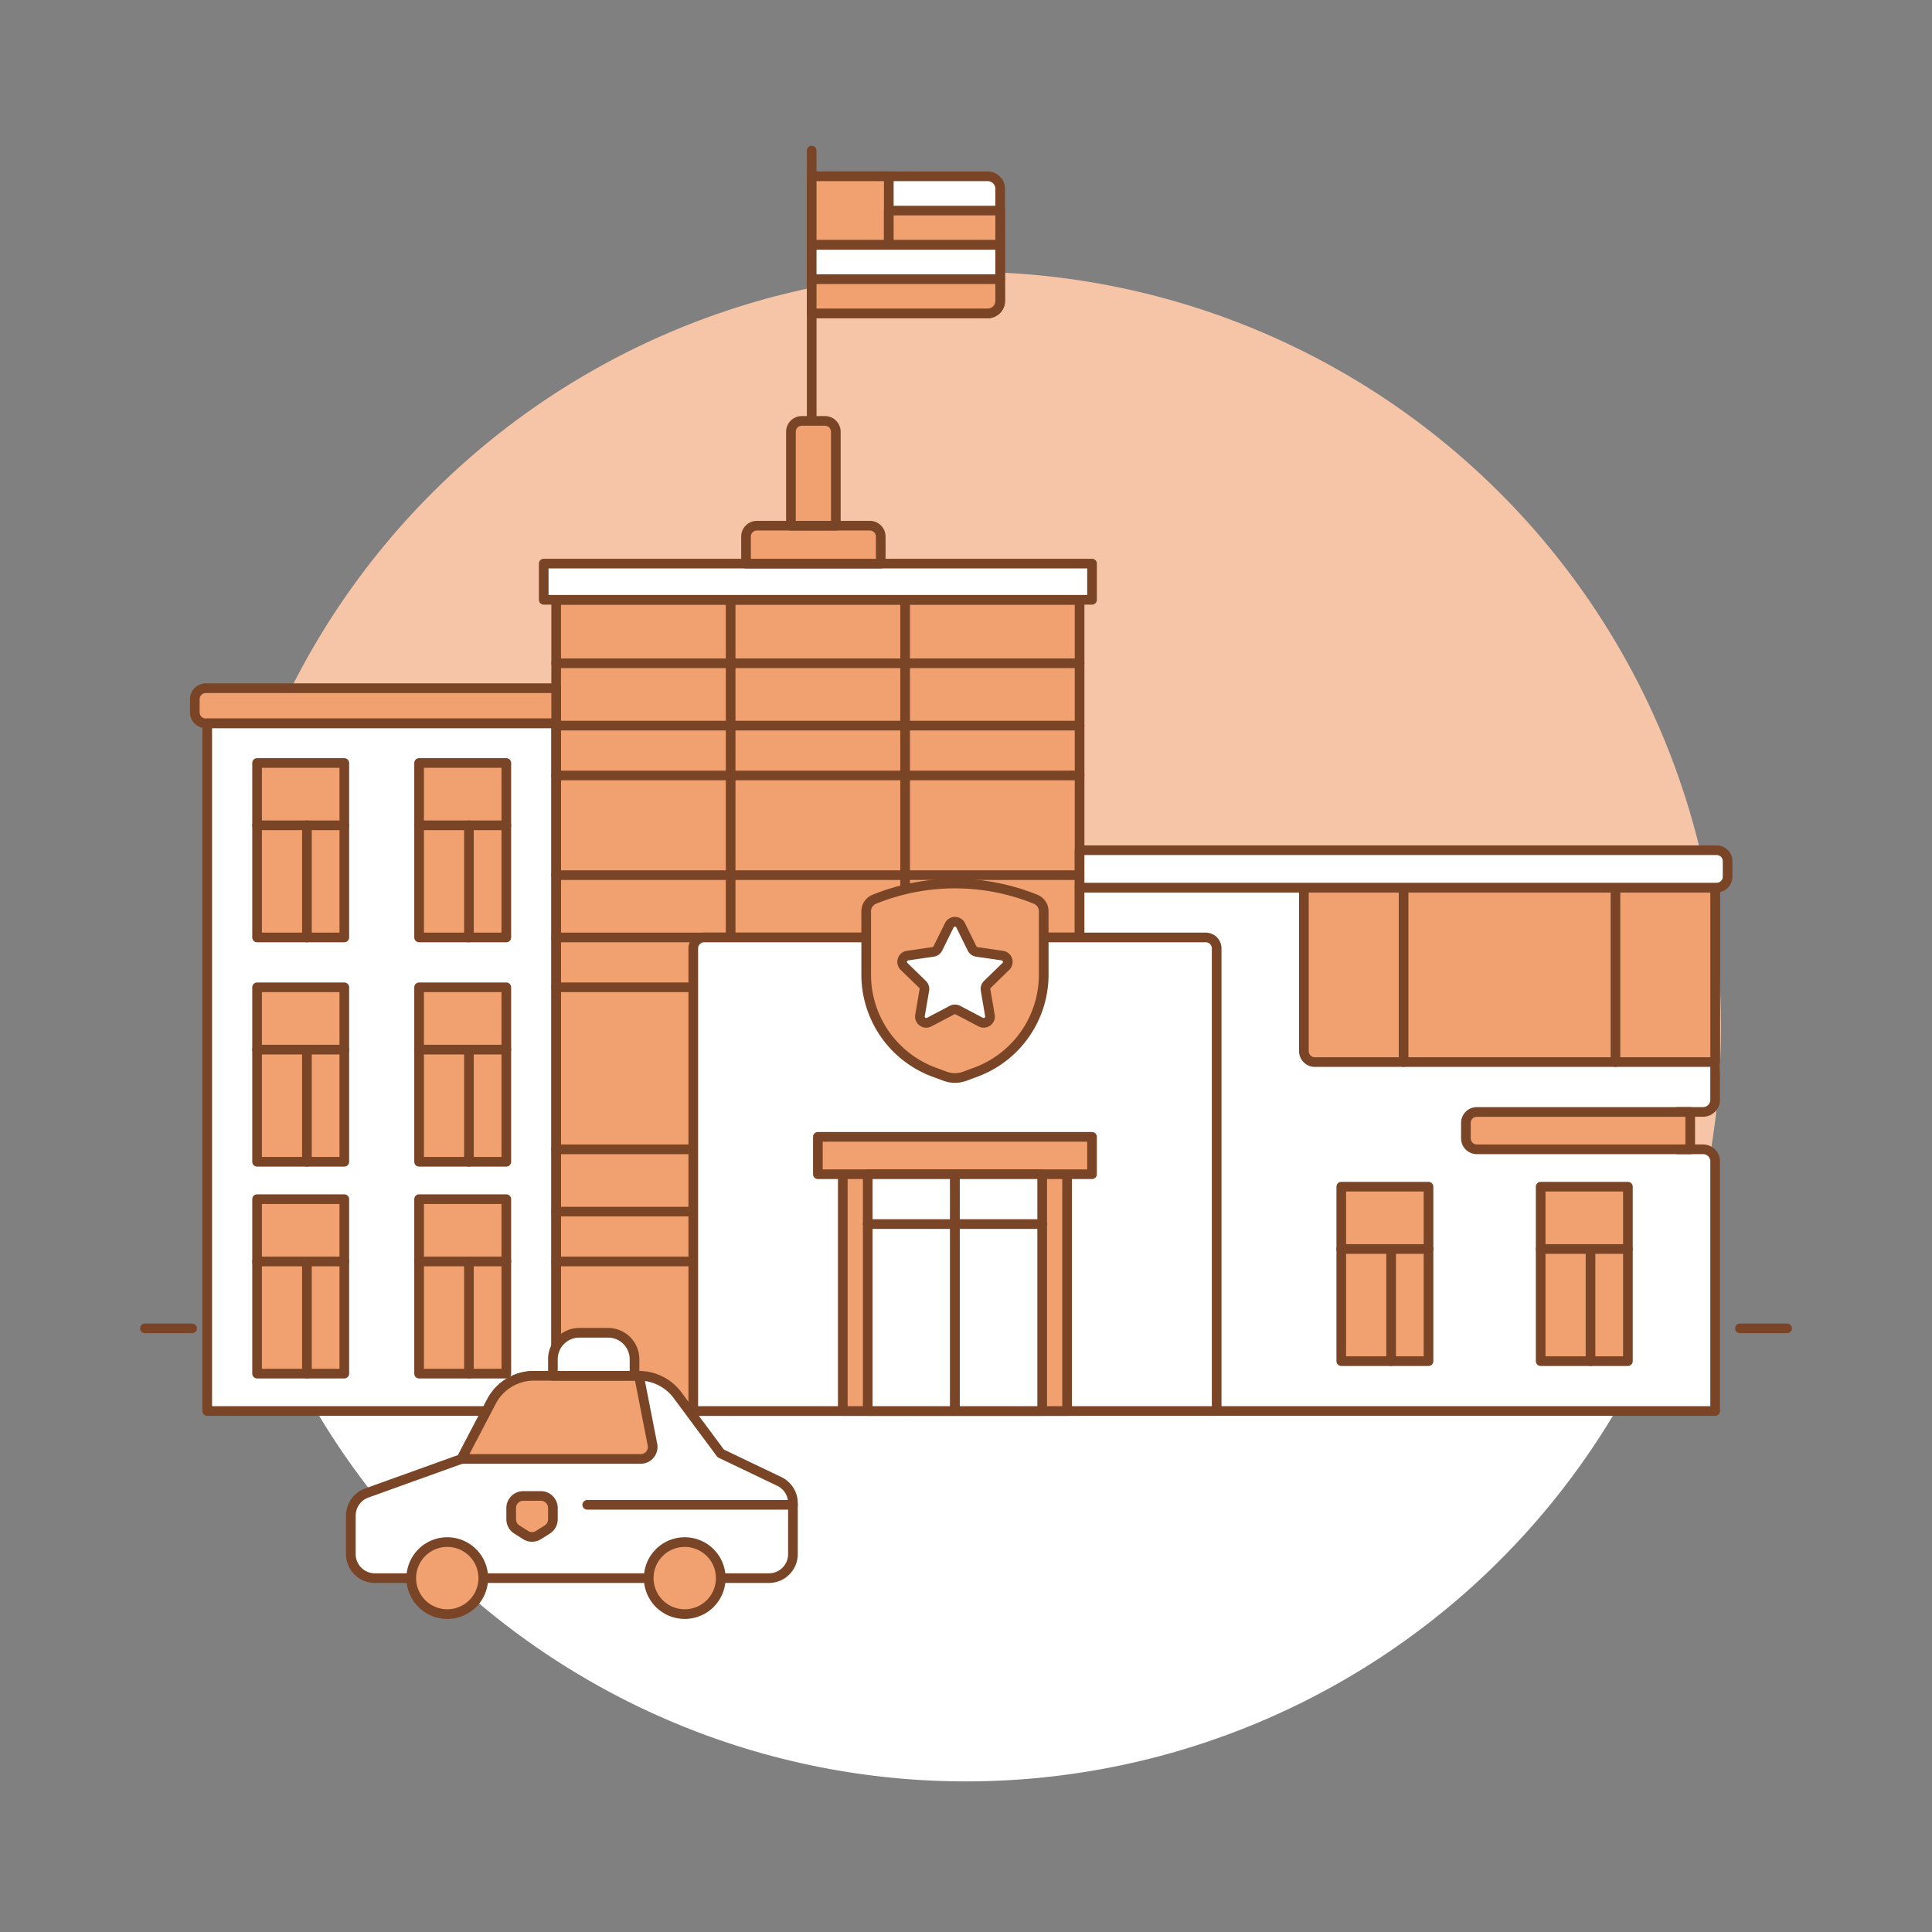 <svg viewBox="0 0 200 200" height="400" width="400" xmlns="http://www.w3.org/2000/svg"><rect x="0" y="0" width="200" height="200" fill="#808080" stroke="none"/><path d="M28.343,137.512a78.161,78.161,0,1,1,143.314,0Z" fill="#f6c5a7"></path><path d="M28.361,137.512a78.166,78.166,0,0,0,143.278,0Z" fill="#ffffff"></path><path d="M23.793 137.512L176.207 137.512" fill="none" stroke="#794526" stroke-linecap="round" stroke-linejoin="round"></path><path d="M15 137.512L19.885 137.512" fill="none" stroke="#794526" stroke-linecap="round" stroke-linejoin="round"></path><path d="M180.115 137.512L185 137.512" fill="none" stroke="#794526" stroke-linecap="round" stroke-linejoin="round"></path><path d="M21.453 74.878H57.575V146.067H21.453z" fill="#ffffff"></path><path d="M57.575 62.092H111.758V146.068H57.575z" fill="#f1a06f"></path><path d="M57.575 62.092H111.758V146.068H57.575z" fill="none" stroke="#794526" stroke-linecap="round" stroke-linejoin="round"></path><path d="M75.636 62.092L75.636 146.067" fill="none" stroke="#794526" stroke-linecap="round" stroke-linejoin="round"></path><path d="M93.697 62.092L93.697 146.067" fill="none" stroke="#794526" stroke-linecap="round" stroke-linejoin="round"></path><path d="M57.575 68.663L111.758 68.663" fill="none" stroke="#794526" stroke-linecap="round" stroke-linejoin="round"></path><path d="M57.575 75.114L111.758 75.114" fill="none" stroke="#794526" stroke-linecap="round" stroke-linejoin="round"></path><path d="M57.575 80.274L111.758 80.274" fill="none" stroke="#794526" stroke-linecap="round" stroke-linejoin="round"></path><path d="M57.575 90.594L111.758 90.594" fill="none" stroke="#794526" stroke-linecap="round" stroke-linejoin="round"></path><path d="M57.575 97.045L111.758 97.045" fill="none" stroke="#794526" stroke-linecap="round" stroke-linejoin="round"></path><path d="M57.575 102.205L111.758 102.205" fill="none" stroke="#794526" stroke-linecap="round" stroke-linejoin="round"></path><path d="M57.575 118.976L111.758 118.976" fill="none" stroke="#794526" stroke-linecap="round" stroke-linejoin="round"></path><path d="M57.575 125.426L111.758 125.426" fill="none" stroke="#794526" stroke-linecap="round" stroke-linejoin="round"></path><path d="M57.575 130.586L111.758 130.586" fill="none" stroke="#794526" stroke-linecap="round" stroke-linejoin="round"></path><path d="M177.551,91.884H111.758v54.183h65.793V120.225a1.249,1.249,0,0,0-1.249-1.249h-2.621v-3.87H176.3a1.25,1.25,0,0,0,1.249-1.25Z" fill="#ffffff"></path><path d="M177.551,91.884H111.758v54.183h65.793V120.225a1.249,1.249,0,0,0-1.249-1.249h-2.621v-3.87H176.3a1.25,1.25,0,0,0,1.249-1.25Z" fill="none" stroke="#794526" stroke-linecap="round" stroke-linejoin="round"></path><path d="M177.551,109.945H136.112a1.133,1.133,0,0,1-1.133-1.133V91.884h42.572Z" fill="#f1a06f"></path><path d="M177.551,109.945H136.112a1.133,1.133,0,0,1-1.133-1.133V91.884h42.572Z" fill="none" stroke="#794526" stroke-linecap="round" stroke-linejoin="round"></path><path d="M145.299 91.884L145.299 109.945" fill="none" stroke="#794526" stroke-linecap="round" stroke-linejoin="round"></path><path d="M167.231 91.884L167.231 109.945" fill="none" stroke="#794526" stroke-linecap="round" stroke-linejoin="round"></path><path d="M124.815,97.045H72.9a1.133,1.133,0,0,0-1.133,1.133v47.889h54.182V98.178A1.133,1.133,0,0,0,124.815,97.045Z" fill="#ffffff"></path><path d="M124.815,97.045H72.9a1.133,1.133,0,0,0-1.133,1.133v47.889h54.182V98.178A1.133,1.133,0,0,0,124.815,97.045Z" fill="none" stroke="#794526" stroke-linecap="round" stroke-linejoin="round"></path><path d="M57.575,74.878H21.3a1.133,1.133,0,0,1-1.133-1.133V72.377A1.134,1.134,0,0,1,21.3,71.243H57.575Z" fill="#f1a06f" stroke="#794526" stroke-linecap="round" stroke-linejoin="round"></path><path d="M56.285 58.343 L113.048 58.343 L113.048 62.092 L56.285 62.092 Z" fill="#ffffff" stroke="#794526" stroke-linecap="round" stroke-linejoin="round"></path><path d="M177.708,91.884h-65.95v-3.87h65.95a1.134,1.134,0,0,1,1.133,1.134v1.6A1.133,1.133,0,0,1,177.708,91.884Z" fill="#ffffff" stroke="#794526" stroke-linecap="round" stroke-linejoin="round"></path><path d="M26.613 78.984 L35.643 78.984 L35.643 97.045 L26.613 97.045 Z" fill="#f1a06f"></path><path d="M26.613 78.984 L35.643 78.984 L35.643 97.045 L26.613 97.045 Z" fill="none" stroke="#794526" stroke-linecap="round" stroke-linejoin="round"></path><path d="M26.613 85.434L35.644 85.434" fill="none" stroke="#794526" stroke-linecap="round" stroke-linejoin="round"></path><path d="M31.773 85.434L31.773 97.045" fill="none" stroke="#794526" stroke-linecap="round" stroke-linejoin="round"></path><path d="M43.384 78.984 L52.414 78.984 L52.414 97.045 L43.384 97.045 Z" fill="#f1a06f"></path><path d="M43.384 78.984 L52.414 78.984 L52.414 97.045 L43.384 97.045 Z" fill="none" stroke="#794526" stroke-linecap="round" stroke-linejoin="round"></path><path d="M43.384 85.434L52.415 85.434" fill="none" stroke="#794526" stroke-linecap="round" stroke-linejoin="round"></path><path d="M48.544 85.434L48.544 97.045" fill="none" stroke="#794526" stroke-linecap="round" stroke-linejoin="round"></path><path d="M26.613 102.205 L35.643 102.205 L35.643 120.266 L26.613 120.266 Z" fill="#f1a06f"></path><path d="M26.613 102.205 L35.643 102.205 L35.643 120.266 L26.613 120.266 Z" fill="none" stroke="#794526" stroke-linecap="round" stroke-linejoin="round"></path><path d="M26.613 108.655L35.644 108.655" fill="none" stroke="#794526" stroke-linecap="round" stroke-linejoin="round"></path><path d="M31.773 108.655L31.773 120.266" fill="none" stroke="#794526" stroke-linecap="round" stroke-linejoin="round"></path><path d="M43.384 102.205 L52.414 102.205 L52.414 120.266 L43.384 120.266 Z" fill="#f1a06f"></path><path d="M43.384 102.205 L52.414 102.205 L52.414 120.266 L43.384 120.266 Z" fill="none" stroke="#794526" stroke-linecap="round" stroke-linejoin="round"></path><path d="M43.384 108.655L52.415 108.655" fill="none" stroke="#794526" stroke-linecap="round" stroke-linejoin="round"></path><path d="M48.544 108.655L48.544 120.266" fill="none" stroke="#794526" stroke-linecap="round" stroke-linejoin="round"></path><path d="M26.613 124.136 L35.643 124.136 L35.643 142.197 L26.613 142.197 Z" fill="#f1a06f"></path><path d="M26.613 124.136 L35.643 124.136 L35.643 142.197 L26.613 142.197 Z" fill="none" stroke="#794526" stroke-linecap="round" stroke-linejoin="round"></path><path d="M26.613 130.586L35.644 130.586" fill="none" stroke="#794526" stroke-linecap="round" stroke-linejoin="round"></path><path d="M31.773 130.586L31.773 142.197" fill="none" stroke="#794526" stroke-linecap="round" stroke-linejoin="round"></path><path d="M43.384 124.136 L52.414 124.136 L52.414 142.197 L43.384 142.197 Z" fill="#f1a06f"></path><path d="M43.384 124.136 L52.414 124.136 L52.414 142.197 L43.384 142.197 Z" fill="none" stroke="#794526" stroke-linecap="round" stroke-linejoin="round"></path><path d="M43.384 130.586L52.415 130.586" fill="none" stroke="#794526" stroke-linecap="round" stroke-linejoin="round"></path><path d="M48.544 130.586L48.544 142.197" fill="none" stroke="#794526" stroke-linecap="round" stroke-linejoin="round"></path><path d="M138.849 122.846 L147.879 122.846 L147.879 140.907 L138.849 140.907 Z" fill="#f1a06f"></path><path d="M138.849 122.846 L147.879 122.846 L147.879 140.907 L138.849 140.907 Z" fill="none" stroke="#794526" stroke-linecap="round" stroke-linejoin="round"></path><path d="M138.849 129.296L147.88 129.296" fill="none" stroke="#794526" stroke-linecap="round" stroke-linejoin="round"></path><path d="M144.009 129.296L144.009 140.907" fill="none" stroke="#794526" stroke-linecap="round" stroke-linejoin="round"></path><path d="M159.490 122.846 L168.520 122.846 L168.520 140.907 L159.490 140.907 Z" fill="#f1a06f"></path><path d="M159.490 122.846 L168.520 122.846 L168.520 140.907 L159.490 140.907 Z" fill="none" stroke="#794526" stroke-linecap="round" stroke-linejoin="round"></path><path d="M159.49 129.296L168.521 129.296" fill="none" stroke="#794526" stroke-linecap="round" stroke-linejoin="round"></path><path d="M164.65 129.296L164.65 140.907" fill="none" stroke="#794526" stroke-linecap="round" stroke-linejoin="round"></path><path d="M87.246 118.976H110.467V146.067H87.246z" fill="#f1a06f" stroke="#794526" stroke-linecap="round" stroke-linejoin="round"></path><path d="M84.666 117.686 L113.047 117.686 L113.047 121.556 L84.666 121.556 Z" fill="#f1a06f" stroke="#794526" stroke-linecap="round" stroke-linejoin="round"></path><path d="M89.668,94.329v6.684a10.774,10.774,0,0,0,7.193,10.037l.981.362a2.94,2.94,0,0,0,2.03,0l.981-.362a10.774,10.774,0,0,0,7.193-10.037V94.329a1.341,1.341,0,0,0-.817-1.23,22.239,22.239,0,0,0-16.744,0A1.341,1.341,0,0,0,89.668,94.329Z" fill="#f1a06f"></path><path d="M89.668,94.329v6.684a10.774,10.774,0,0,0,7.193,10.037l.981.362a2.94,2.94,0,0,0,2.03,0l.981-.362a10.774,10.774,0,0,0,7.193-10.037V94.329a1.341,1.341,0,0,0-.817-1.23,22.239,22.239,0,0,0-16.744,0A1.341,1.341,0,0,0,89.668,94.329Z" fill="none" stroke="#794526" stroke-linecap="round" stroke-linejoin="round"></path><path d="M98.271,95.782a.654.654,0,0,1,1.173,0l1.183,2.4a.652.652,0,0,0,.492.357l2.647.385a.654.654,0,0,1,.362,1.116l-1.915,1.866a.653.653,0,0,0-.187.579l.451,2.636a.654.654,0,0,1-.949.689l-2.367-1.244a.656.656,0,0,0-.609,0l-2.366,1.244a.654.654,0,0,1-.949-.689l.452-2.636a.656.656,0,0,0-.188-.579l-1.915-1.866a.654.654,0,0,1,.362-1.116l2.647-.385a.65.65,0,0,0,.492-.357Z" fill="#ffffff"></path><path d="M98.271,95.782a.654.654,0,0,1,1.173,0l1.183,2.4a.652.652,0,0,0,.492.357l2.647.385a.654.654,0,0,1,.362,1.116l-1.915,1.866a.653.653,0,0,0-.187.579l.451,2.636a.654.654,0,0,1-.949.689l-2.367-1.244a.656.656,0,0,0-.609,0l-2.366,1.244a.654.654,0,0,1-.949-.689l.452-2.636a.656.656,0,0,0-.188-.579l-1.915-1.866a.654.654,0,0,1,.362-1.116l2.647-.385a.65.65,0,0,0,.492-.357Z" fill="none" stroke="#794526" stroke-linecap="round" stroke-linejoin="round"></path><path d="M89.827 121.556H98.857V146.067H89.827z" fill="#ffffff"></path><path d="M89.827 121.556H98.857V146.067H89.827z" fill="none" stroke="#794526" stroke-linecap="round" stroke-linejoin="round"></path><path d="M89.827 126.716L98.857 126.716" fill="none" stroke="#794526" stroke-linecap="round" stroke-linejoin="round"></path><path d="M98.857 121.556H107.887V146.067H98.857z" fill="#ffffff"></path><path d="M98.857 121.556H107.887V146.067H98.857z" fill="none" stroke="#794526" stroke-linecap="round" stroke-linejoin="round"></path><path d="M98.857 126.716L107.887 126.716" fill="none" stroke="#794526" stroke-linecap="round" stroke-linejoin="round"></path><path d="M174.971,118.976H152.883a1.134,1.134,0,0,1-1.133-1.134v-1.6a1.133,1.133,0,0,1,1.133-1.133h22.088Z" fill="#f1a06f" stroke="#794526" stroke-linecap="round" stroke-linejoin="round"></path><path d="M21.453 74.878H57.575V146.067H21.453z" fill="none" stroke="#794526" stroke-linecap="round" stroke-linejoin="round"></path><path d="M74.611,150.457l-4.474-6.028a4.968,4.968,0,0,0-3.991-2.007H55.278a4.969,4.969,0,0,0-4.406,2.67l-3.1,5.937-9.809,3.529A2.487,2.487,0,0,0,36.32,156.9v3.982a2.485,2.485,0,0,0,2.485,2.485H79.6a2.484,2.484,0,0,0,2.485-2.485V155.6a2.486,2.486,0,0,0-1.412-2.242Z" fill="#ffffff" stroke="#794526" stroke-linecap="round" stroke-linejoin="round"></path><path d="M42.574 163.364 A3.728 3.728 0 1 0 50.030 163.364 A3.728 3.728 0 1 0 42.574 163.364 Z" fill="#f1a06f" stroke="#794526" stroke-linecap="round" stroke-linejoin="round"></path><path d="M67.156 163.364 A3.728 3.728 0 1 0 74.612 163.364 A3.728 3.728 0 1 0 67.156 163.364 Z" fill="#f1a06f" stroke="#794526" stroke-linecap="round" stroke-linejoin="round"></path><path d="M66.147,142.421H55.278a4.968,4.968,0,0,0-4.406,2.671l-3.1,5.937H66.324a1.243,1.243,0,0,0,1.219-1.481Z" fill="#f1a06f"></path><path d="M66.147,142.421H55.278a4.968,4.968,0,0,0-4.406,2.671l-3.1,5.937H66.324a1.243,1.243,0,0,0,1.219-1.481Z" fill="none" stroke="#794526" stroke-linecap="round" stroke-linejoin="round"></path><path d="M57.236,140.708a2.738,2.738,0,0,1,2.738-2.739h2.972a2.739,2.739,0,0,1,2.739,2.739v1.714H57.236Z" fill="#ffffff" stroke="#794526" stroke-linecap="round" stroke-linejoin="round"></path><path d="M60.79 155.779L82.086 155.779" fill="none" stroke="#794526" stroke-linecap="round" stroke-linejoin="round"></path><path d="M57.236,157.278a1.25,1.25,0,0,1-.583,1.057l-.91.574a1.253,1.253,0,0,1-1.333,0l-.909-.574a1.25,1.25,0,0,1-.583-1.057v-1.167a1.25,1.25,0,0,1,1.249-1.25h1.819a1.25,1.25,0,0,1,1.25,1.25Z" fill="#f1a06f" stroke="#794526" stroke-linecap="round" stroke-linejoin="round"></path><path d="M91.174,55.545a1.128,1.128,0,0,0-1.127-1.127H78.355a1.128,1.128,0,0,0-1.127,1.127v2.8H91.174Z" fill="#f1a06f" stroke="#794526" stroke-linecap="round" stroke-linejoin="round"></path><path d="M85.4,43.572H83A1.126,1.126,0,0,0,81.877,44.7v9.719h4.648V44.7A1.126,1.126,0,0,0,85.4,43.572Z" fill="#f1a06f" stroke="#794526" stroke-linecap="round" stroke-linejoin="round"></path><path d="M84.026 43.474L84.026 15.591" fill="none" stroke="#794526" stroke-linecap="round" stroke-linejoin="round"></path><path d="M103.538,31.153a1.291,1.291,0,0,1-1.29,1.29H84.026V18.252h18.222a1.291,1.291,0,0,1,1.29,1.29Z" fill="#ffffff" stroke="#794526" stroke-linecap="round" stroke-linejoin="round"></path><path d="M84.026 18.252H92.008V25.347H84.026z" fill="#f1a06f" stroke="#794526" stroke-linecap="round" stroke-linejoin="round"></path><path d="M92.008 21.8H103.538V25.348H92.008z" fill="#f1a06f" stroke="#794526" stroke-linecap="round" stroke-linejoin="round"></path><path d="M84.026 25.348H103.538V28.896H84.026z" fill="#ffffff" stroke="#794526" stroke-linecap="round" stroke-linejoin="round"></path><path d="M103.538,31.153a1.291,1.291,0,0,1-1.29,1.29H84.026V28.9h19.512Z" fill="#f1a06f" stroke="#794526" stroke-linecap="round" stroke-linejoin="round"></path></svg>
